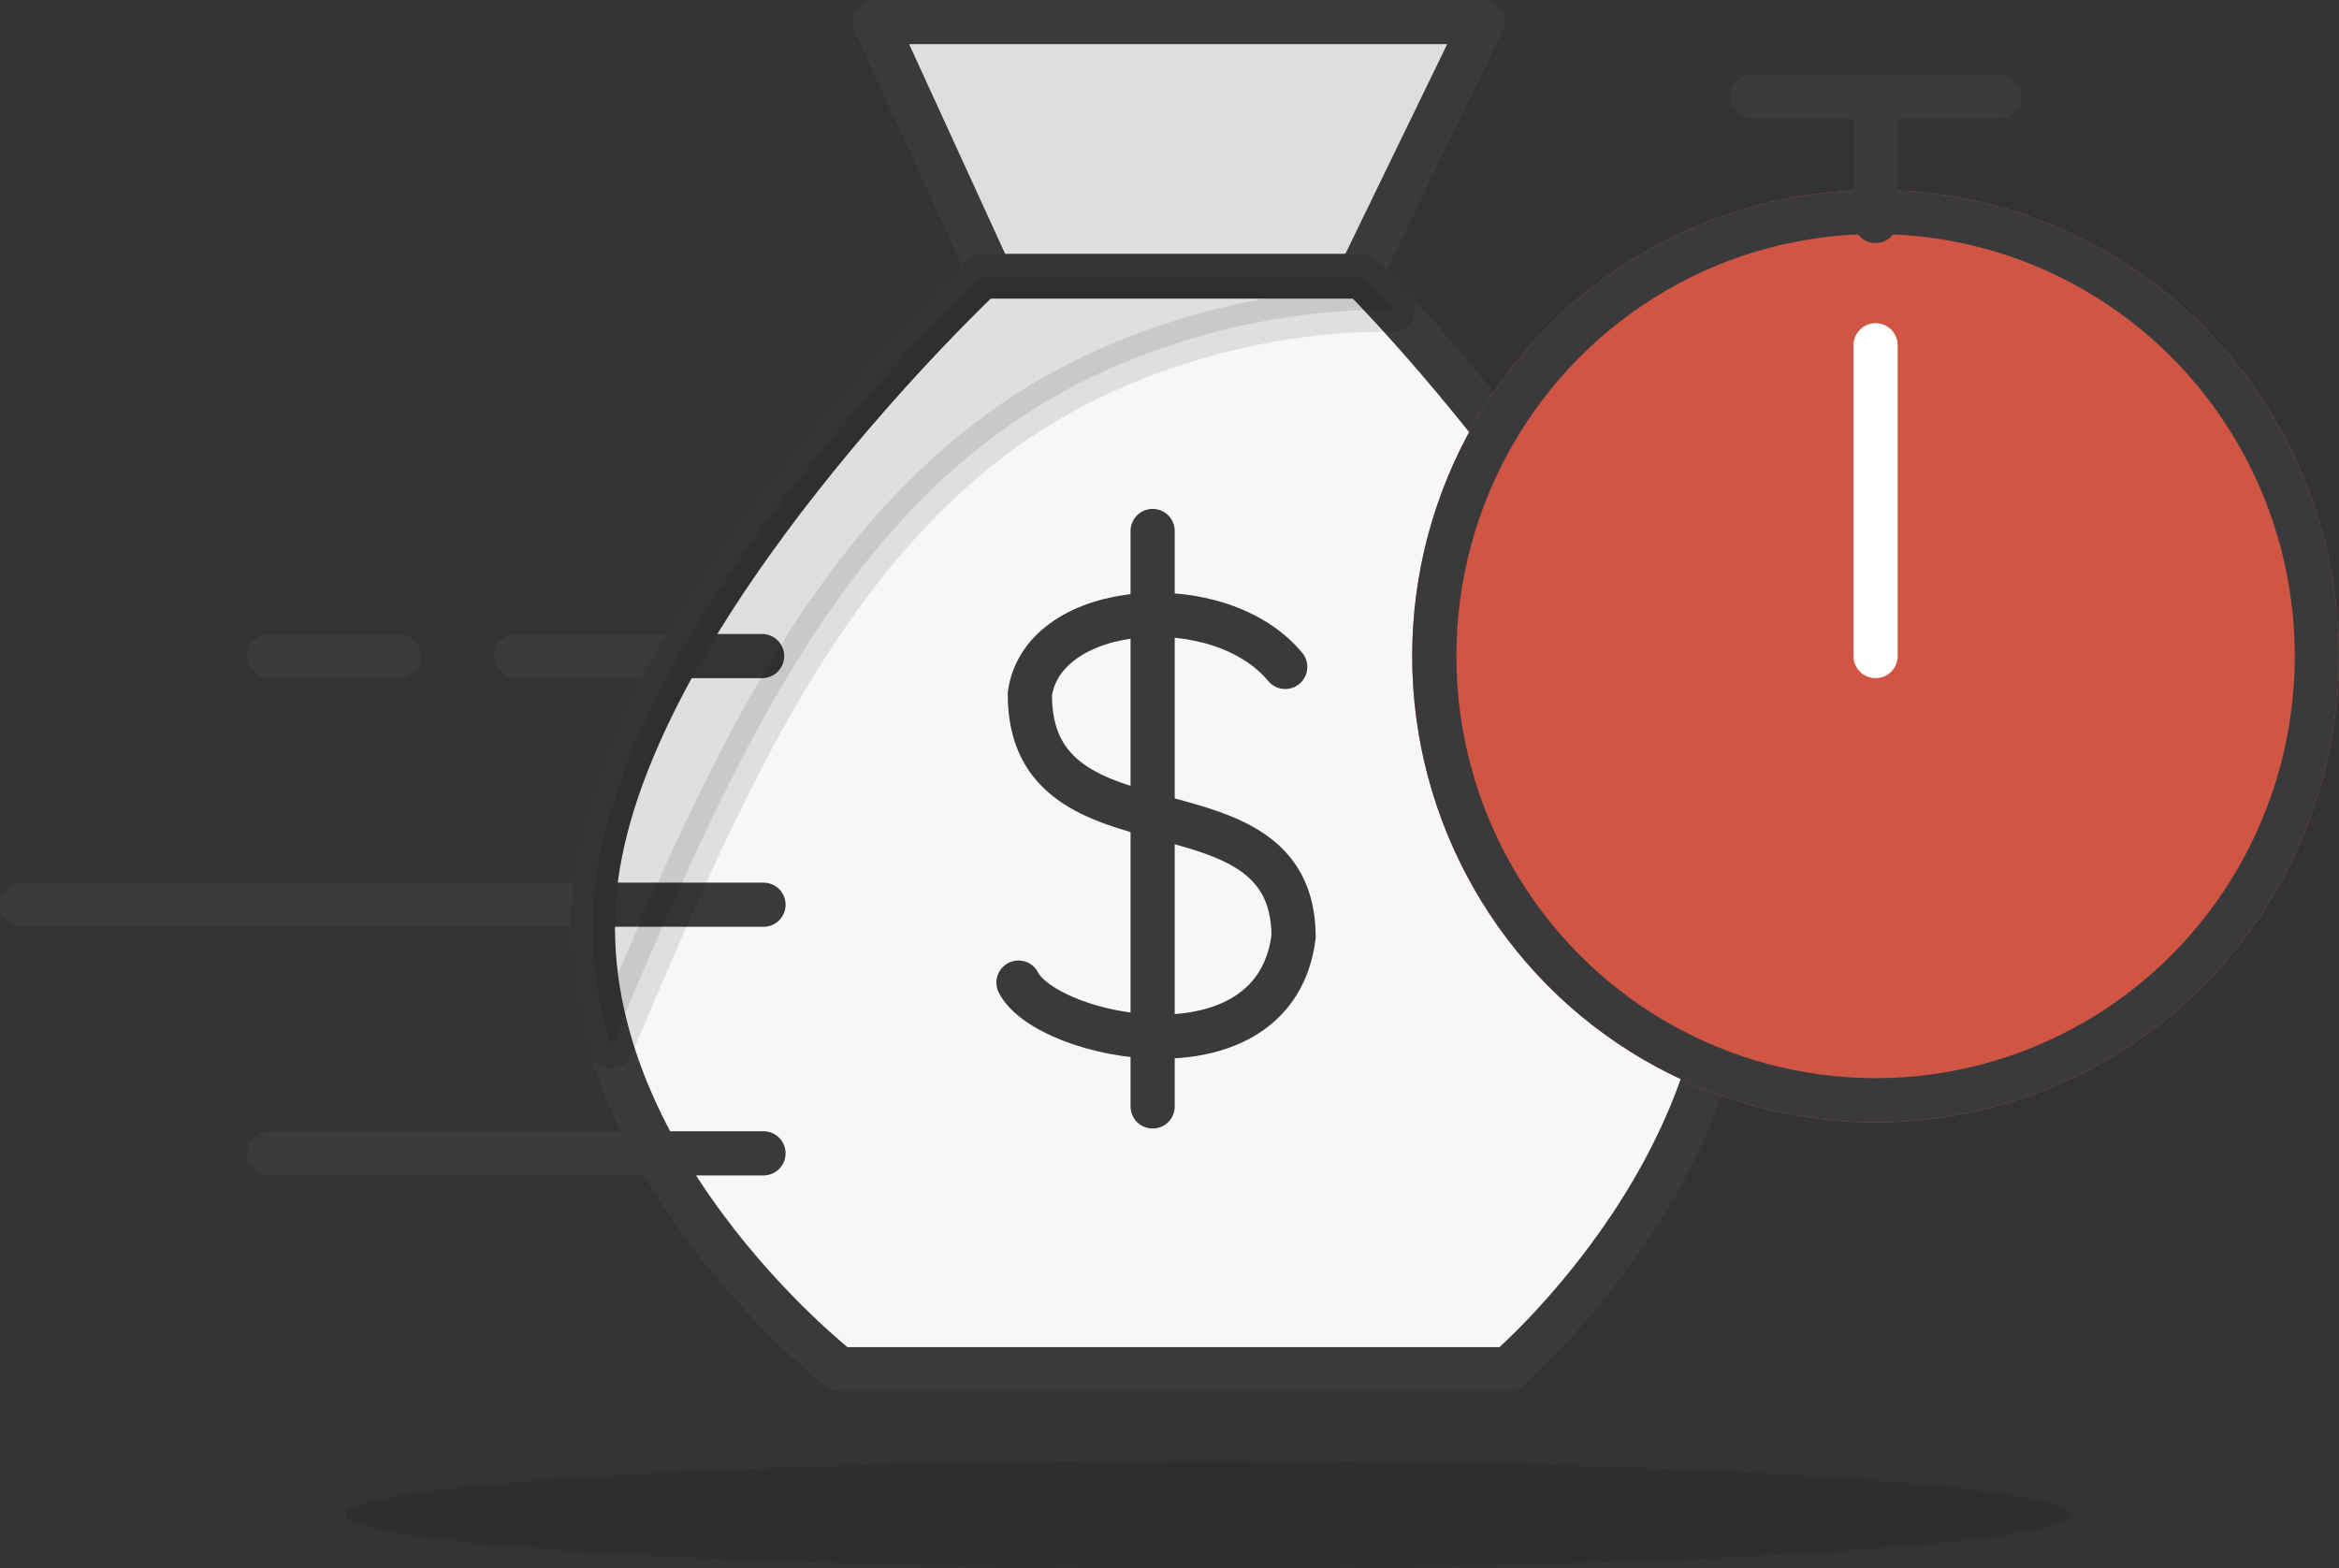<svg xmlns="http://www.w3.org/2000/svg" width="52.941" height="35.5" viewBox="0 0 52.941 35.5">
  <rect x="0" y="0" width="52.941" height="35.5" fill="#333333" stroke="none"/>
  <g id="Fast_and_Easy" data-name="Fast and Easy" transform="translate(3274.5 -3741.5)">
    <g id="Group_2151" data-name="Group 2151" transform="translate(-4360 -61.301)">
      <g id="Group_2104" data-name="Group 2104" transform="translate(1086 3803.301)">
        <path id="Path_541" data-name="Path 541" d="M-7523.457,3870.393s-7.93,7.45-8.734,13.633,5.514,11.1,5.514,11.1h15.129s5.744-4.916,4.921-11.1-8.221-13.633-8.221-13.633Z" transform="translate(7545.18 -3864.634)" fill="#f7f7f7" stroke="#3a3a3c" stroke-linecap="round" stroke-linejoin="round" stroke-width="1"/>
        <g id="Ellipse_82" data-name="Ellipse 82" transform="translate(31.464 3.798)" fill="#d05543" stroke="#3a3a3c" stroke-linecap="round" stroke-linejoin="round" stroke-width="1">
          <ellipse cx="10.488" cy="10.553" rx="10.488" ry="10.553" stroke="none"/>
          <ellipse cx="10.488" cy="10.553" rx="9.988" ry="10.053" fill="none"/>
        </g>
        <path id="Path_542" data-name="Path 542" d="M-7527.7,3866.3h13.755l-2.789,5.745h-8.336Z" transform="translate(7546.999 -3866.3)" fill="#dedede" stroke="#3a3a3c" stroke-linecap="round" stroke-linejoin="round" stroke-width="1"/>
        <g id="Group_1935" data-name="Group 1935" transform="translate(22.553 11.519)">
          <path id="Path_480" data-name="Path 480" d="M1222.33,1191.776c-1.472-1.784-5.47-1.518-5.78.606-.022,3.966,5.951,1.683,5.97,5.493-.421,3.392-5.582,2.312-6.228,1.046" transform="translate(-1216.293 -1188.699)" fill="none" stroke="#3a3a3c" stroke-linecap="round" stroke-linejoin="round" stroke-width="1"/>
          <line id="Line_712" data-name="Line 712" y2="13.025" transform="translate(3.036)" fill="none" stroke="#3a3a3c" stroke-linecap="round" stroke-width="1"/>
        </g>
        <path id="Path_543" data-name="Path 543" d="M0,0H2.942" transform="translate(5.594 14.35)" fill="none" stroke="#3a3a3c" stroke-linecap="round" stroke-width="1"/>
        <path id="Path_544" data-name="Path 544" d="M0,0H5.563" transform="translate(11.187 14.35)" fill="none" stroke="#3a3a3c" stroke-linecap="round" stroke-width="1"/>
        <line id="Line_716" data-name="Line 716" x2="16.781" transform="translate(0 19.978)" fill="none" stroke="#3a3a3c" stroke-linecap="round" stroke-width="1"/>
        <line id="Line_717" data-name="Line 717" x2="11.187" transform="translate(5.594 25.606)" fill="none" stroke="#3a3a3c" stroke-linecap="round" stroke-width="1"/>
        <line id="Line_718" data-name="Line 718" y1="2.814" transform="translate(41.952 1.687)" fill="none" stroke="#3a3a3c" stroke-linecap="round" stroke-width="1"/>
        <line id="Line_720" data-name="Line 720" y1="7.035" transform="translate(41.952 7.315)" fill="none" stroke="#fff" stroke-linecap="round" stroke-width="1"/>
        <line id="Line_719" data-name="Line 719" x2="5.594" transform="translate(39.156 1.687)" fill="none" stroke="#3a3a3c" stroke-linecap="round" stroke-width="1"/>
        <path id="Subtraction_19" data-name="Subtraction 19" stroke="#000" d="M.411,17.424l0,0a9.029,9.029,0,0,1-.339-3.79C.484,10.438,2.837,6.9,4.736,4.5A46.118,46.118,0,0,1,8.8,0h8.607s.267.27.705.747a15.718,15.718,0,0,0-6.867,1.548C5.687,4.99,3.125,11.029.412,17.421Z" transform="translate(12.921 5.76)" stroke-linecap="round" stroke-linejoin="round" stroke-width="1" opacity="0.1"/>
      </g>
      <ellipse id="Ellipse_84" data-name="Ellipse 84" cx="19.513" cy="1.22" rx="19.513" ry="1.22" transform="translate(1093.317 3835.862)" opacity="0.1"/>
    </g>
  </g>
</svg>

